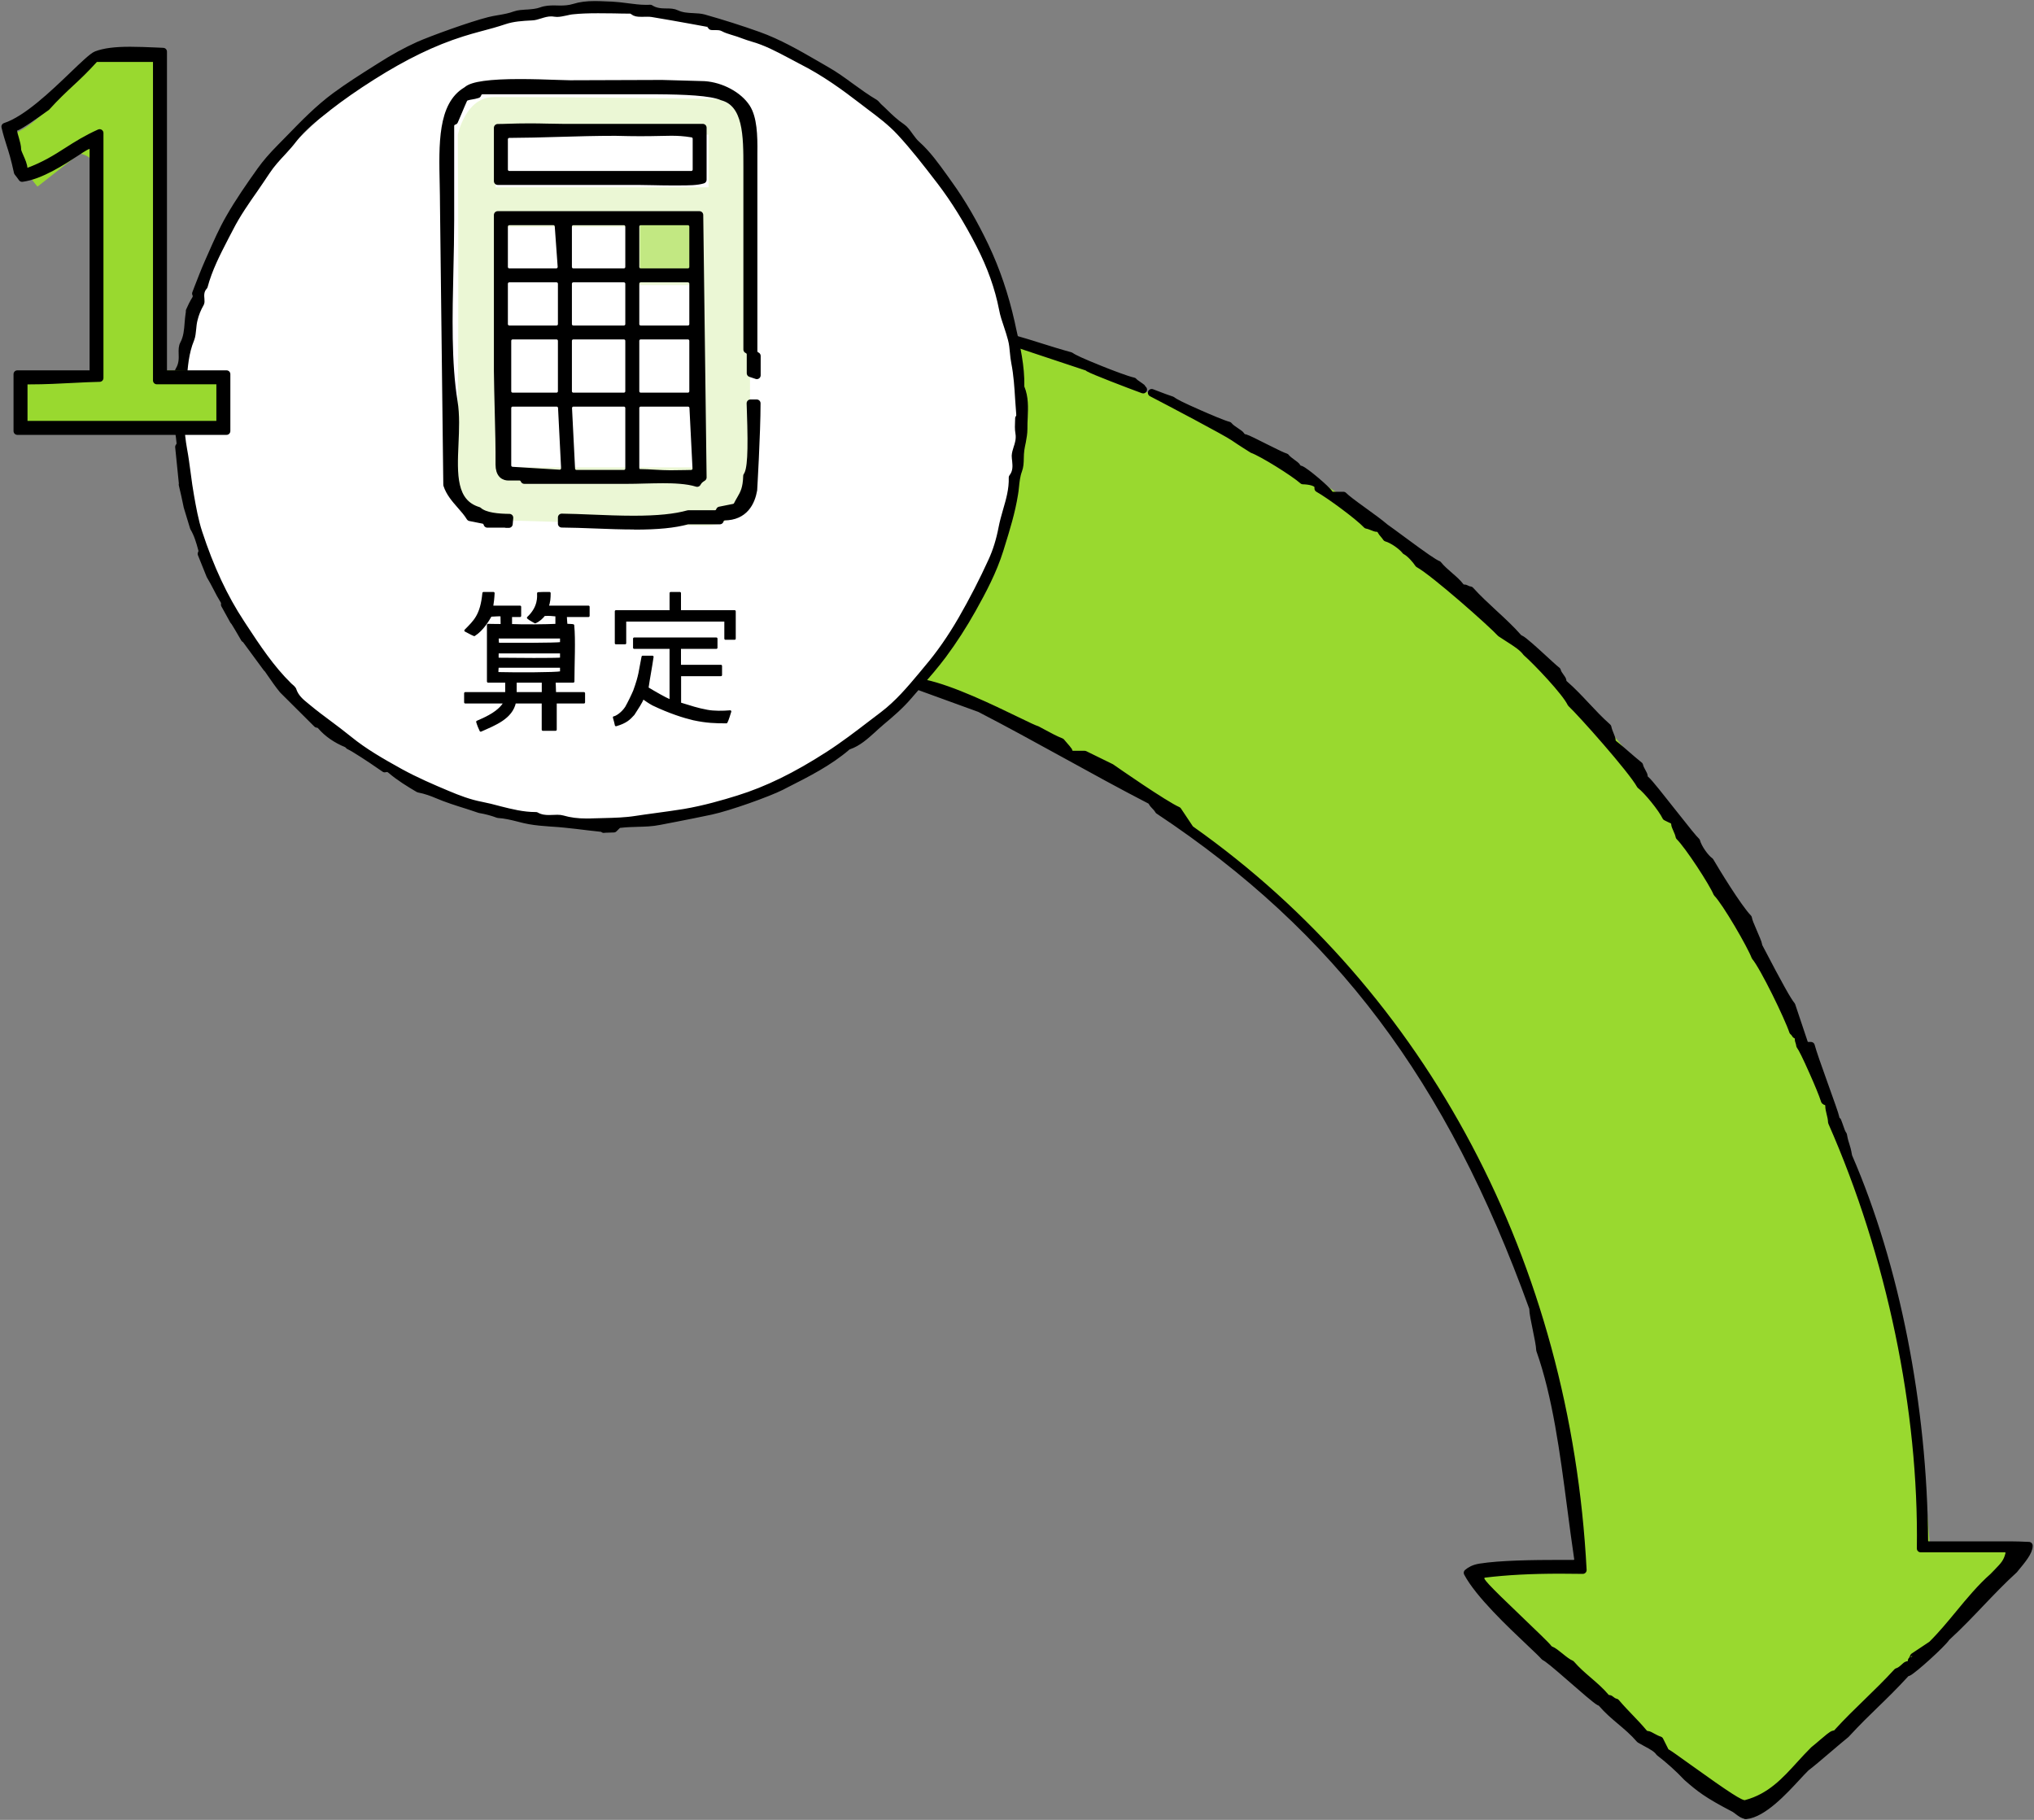 <svg width="266" height="238" viewBox="0 0 266 238" fill="none" xmlns="http://www.w3.org/2000/svg">
<rect x="0" y="0" width="266" height="238" fill="#808080" stroke="none"/>
<g clip-path="url(#clip0_4082_90007)">
<path d="M252.35 201.816C245.784 107.435 176.879 38.483 81.405 37.317L80.244 82.966C148.843 83.801 204.368 137.327 206.349 205.089C200.679 205.891 191.925 203.527 193.052 206.437C194.18 209.346 214.49 228.203 228.21 237.255C239.028 228.972 262.032 208.429 264.718 202.394C262.016 200.857 255.832 202.584 252.358 201.816H252.35Z" fill="#99D92F"/>
<path d="M133.381 53.883C133.381 83.081 108.652 107.534 79.372 107.534C45.475 107.534 24.029 83.09 24.029 53.883C24.029 24.677 50.084 1.01 79.372 1.01C108.66 1.01 133.381 24.686 133.381 53.883Z" fill="white"/>
<path d="M64.559 12.691C77.873 12.691 92.173 12.939 93.4 12.939C94.627 12.939 98.084 14.17 98.084 20.808V65.308C98.084 65.308 95.862 68.747 92.413 68.747C88.965 68.747 64.559 68.011 64.559 68.011C64.559 68.011 59.138 66.779 59.627 61.869C60.116 56.95 59.876 17.618 59.876 17.618C59.876 17.618 60.862 12.699 64.559 12.699V12.691Z" fill="#EBF7D5"/>
<path d="M92.662 17.609H64.809V24.495H92.662V17.609Z" fill="white"/>
<path d="M83.26 29.654H65.545V61.125H91.185V37.276H83.26V29.654Z" fill="white"/>
<path d="M91.617 28.621H83.691V36.242H91.617V28.621Z" fill="#C2E882"/>
<path fill-rule="evenodd" clip-rule="evenodd" d="M66.142 68.507C64.965 68.507 64.128 68.507 63.738 68.507C63.664 68.234 63.465 68.044 63.216 67.995L61.475 67.647C61.127 67.077 60.688 66.581 60.223 66.052C59.527 65.258 58.806 64.432 58.474 63.398L58.043 27.009C58.043 26.041 58.018 25.041 58.002 24.082C57.886 18.783 57.778 13.782 60.969 11.872C61.011 11.847 61.044 11.823 61.086 11.79C61.774 11.161 64.078 10.839 67.941 10.839C69.632 10.839 71.373 10.897 72.766 10.946C73.429 10.971 74.532 10.996 74.54 10.996L86.585 10.955L92.123 11.112C94.32 11.261 96.583 12.476 97.619 14.071C98.498 15.427 98.581 17.717 98.547 19.982V45.906C98.547 46.195 98.722 46.452 98.978 46.551V49.081L98.158 48.808V46.352C98.158 46.063 97.975 45.807 97.718 45.708V21.842C97.718 17.75 97.718 13.525 94.452 12.633C92.993 11.98 89.371 11.856 86.021 11.831H63.108C62.793 11.831 62.528 12.046 62.445 12.335C62.147 12.434 61.906 12.467 61.682 12.509C61.459 12.542 61.251 12.583 61.019 12.658C60.837 12.715 60.688 12.848 60.605 13.03C60.373 13.542 60.174 14.021 59.966 14.518C59.784 14.964 59.61 15.369 59.411 15.815C59.113 15.89 58.897 16.163 58.897 16.485V28.786C58.897 30.877 58.847 33.01 58.797 35.267C58.657 41.277 58.516 47.485 59.345 52.553C59.627 54.264 59.544 56.181 59.461 58.041C59.287 62.001 59.121 65.754 62.553 66.796C63.407 67.565 65.214 67.689 66.623 67.705L66.549 68.532H66.175L66.142 68.507Z" fill="black" stroke="black" stroke-linecap="round" stroke-linejoin="round"/>
<path fill-rule="evenodd" clip-rule="evenodd" d="M87.688 23.751C86.942 23.751 86.171 23.735 85.433 23.718C84.687 23.702 83.991 23.685 83.344 23.685H65.09V16.716C65.562 16.716 66.01 16.7 66.507 16.683C67.262 16.659 68.116 16.634 69.309 16.634C70.055 16.634 70.81 16.65 71.556 16.667C72.319 16.683 73.015 16.7 73.653 16.7H91.907V23.503C91.153 23.735 90.109 23.751 88.749 23.751H87.688ZM80.492 17.262C78.022 17.262 75.494 17.328 73.048 17.403C70.802 17.469 68.679 17.527 66.607 17.535C66.226 17.535 65.919 17.841 65.919 18.221V22.172C65.919 22.553 66.226 22.859 66.607 22.859H90.399C90.78 22.859 91.087 22.553 91.087 22.172V18.147C91.087 17.808 90.846 17.527 90.507 17.469C89.445 17.295 88.641 17.254 87.771 17.254C87.332 17.254 86.867 17.262 86.328 17.279C85.615 17.295 84.778 17.312 83.725 17.312C82.822 17.312 81.769 17.295 80.492 17.262Z" fill="black" stroke="black" stroke-linecap="round" stroke-linejoin="round"/>
<path fill-rule="evenodd" clip-rule="evenodd" d="M91.17 63.167C89.843 62.745 88.003 62.696 86.71 62.696C85.889 62.696 85.052 62.721 84.248 62.737C83.427 62.762 82.706 62.778 82.026 62.778H68.572C68.472 62.522 68.223 62.34 67.925 62.34H66.582C66.524 62.34 66.491 62.34 66.458 62.34C66.284 62.34 65.96 62.299 65.703 62.043C65.438 61.77 65.305 61.34 65.305 60.761C65.322 58.711 65.264 56.173 65.198 53.726C65.156 51.949 65.106 50.172 65.09 48.518V28.116H91.468L91.907 62.439C91.501 62.696 91.402 62.795 91.17 63.159V63.167ZM83.792 52.676C83.41 52.676 83.104 52.982 83.104 53.363V61.175C83.104 61.497 83.319 61.844 83.667 61.844C84.339 61.844 85.002 61.894 85.649 61.927C86.353 61.968 87.016 62.001 87.671 62.001C88.326 62.001 88.948 61.985 89.561 61.977L90.391 61.96C90.573 61.96 90.755 61.877 90.88 61.745C91.004 61.613 91.079 61.431 91.062 61.241L90.664 53.33C90.647 52.966 90.341 52.676 89.976 52.676H83.784H83.792ZM74.996 52.676C74.806 52.676 74.623 52.751 74.499 52.891C74.366 53.024 74.3 53.214 74.308 53.396L74.706 61.307C74.723 61.671 75.029 61.96 75.394 61.96H81.587C81.968 61.96 82.275 61.654 82.275 61.274V53.363C82.275 52.982 81.968 52.676 81.587 52.676H75.004H74.996ZM67.046 52.676C66.665 52.676 66.358 52.982 66.358 53.363V60.861C66.358 61.224 66.64 61.522 67.005 61.547C71.117 61.8 73.178 61.927 73.189 61.927C73.371 61.927 73.546 61.861 73.67 61.728C73.811 61.588 73.885 61.398 73.877 61.208L73.479 53.33C73.463 52.966 73.156 52.676 72.791 52.676H67.046ZM83.792 43.889C83.41 43.889 83.104 44.195 83.104 44.575V51.164C83.104 51.544 83.41 51.85 83.792 51.85H89.959C90.341 51.85 90.647 51.544 90.647 51.164V44.575C90.647 44.195 90.341 43.889 89.959 43.889H83.792ZM74.98 43.889C74.598 43.889 74.292 44.195 74.292 44.575V51.164C74.292 51.544 74.598 51.85 74.98 51.85H81.587C81.968 51.85 82.275 51.544 82.275 51.164V44.575C82.275 44.195 81.968 43.889 81.587 43.889H74.98ZM67.046 43.889C66.665 43.889 66.358 44.195 66.358 44.575V51.164C66.358 51.544 66.665 51.85 67.046 51.85H72.775C73.156 51.85 73.463 51.544 73.463 51.164V44.575C73.463 44.195 73.156 43.889 72.775 43.889H67.046ZM83.792 36.424C83.41 36.424 83.104 36.73 83.104 37.11V42.385C83.104 42.765 83.41 43.071 83.792 43.071H89.959C90.341 43.071 90.647 42.765 90.647 42.385V37.11C90.647 36.73 90.341 36.424 89.959 36.424H83.792ZM74.98 36.424C74.598 36.424 74.292 36.73 74.292 37.11V42.385C74.292 42.765 74.598 43.071 74.98 43.071H81.587C81.968 43.071 82.275 42.765 82.275 42.385V37.11C82.275 36.73 81.968 36.424 81.587 36.424H74.98ZM66.607 36.424C66.226 36.424 65.919 36.73 65.919 37.11V42.385C65.919 42.765 66.226 43.071 66.607 43.071H72.775C73.156 43.071 73.463 42.765 73.463 42.385V37.11C73.463 36.73 73.156 36.424 72.775 36.424H66.607ZM83.792 28.951C83.41 28.951 83.104 29.257 83.104 29.637V34.911C83.104 35.292 83.41 35.597 83.792 35.597H89.959C90.341 35.597 90.647 35.292 90.647 34.911V29.637C90.647 29.257 90.341 28.951 89.959 28.951H83.792ZM74.98 28.951C74.598 28.951 74.292 29.257 74.292 29.637V34.911C74.292 35.292 74.598 35.597 74.98 35.597H81.587C81.968 35.597 82.275 35.292 82.275 34.911V29.637C82.275 29.257 81.968 28.951 81.587 28.951H74.98ZM66.607 28.951C66.226 28.951 65.919 29.257 65.919 29.637V34.911C65.919 35.292 66.226 35.597 66.607 35.597H72.741C72.932 35.597 73.114 35.515 73.247 35.374C73.38 35.234 73.446 35.044 73.429 34.853L73.048 29.579C73.023 29.224 72.716 28.943 72.36 28.943H66.607V28.951Z" fill="black" stroke="black" stroke-linecap="round" stroke-linejoin="round"/>
<path fill-rule="evenodd" clip-rule="evenodd" d="M83.004 68.747C81.305 68.747 79.548 68.681 77.848 68.615C76.29 68.557 74.822 68.499 73.463 68.491V67.672C74.673 67.689 75.966 67.738 77.343 67.796C79.191 67.871 81.048 67.945 82.864 67.945C86.014 67.945 88.293 67.714 90.026 67.226H93.483C93.79 67.234 94.047 67.036 94.138 66.755L95.962 66.391C96.169 66.35 96.351 66.217 96.442 66.027C96.583 65.746 96.716 65.515 96.84 65.308C97.288 64.531 97.644 63.919 97.694 62.249C98.241 61.497 98.366 59.224 98.175 53.776C98.158 53.379 98.15 53.032 98.142 52.743H98.963C98.963 56.711 98.523 63.994 98.523 64.068C98.25 65.647 97.362 67.556 94.718 67.556C94.411 67.614 94.204 67.813 94.138 68.069H90.018C89.96 68.069 89.893 68.069 89.835 68.094C88.169 68.549 85.997 68.763 83.004 68.763V68.747Z" fill="black" stroke="black" stroke-linecap="round" stroke-linejoin="round"/>
<path d="M78.967 108.427C78.884 108.353 78.776 108.303 78.652 108.286L76.952 108.096C75.941 107.972 74.93 107.848 73.927 107.749C73.371 107.691 72.799 107.642 72.227 107.609L71.962 107.592C71.058 107.526 70.13 107.452 69.251 107.294C68.812 107.22 68.347 107.104 67.908 106.989L67.784 106.956C66.872 106.724 66.043 106.534 65.147 106.476C64.377 106.187 63.606 105.98 62.735 105.831C62.42 105.724 62.055 105.608 61.699 105.484L61.061 105.277C59.767 104.872 58.433 104.451 57.173 103.913C56.551 103.649 55.714 103.326 54.752 103.145C53.583 102.458 52.248 101.648 51.105 100.665C50.964 100.541 50.773 100.466 50.582 100.466C50.491 100.466 50.4 100.483 50.317 100.508C50.176 100.417 49.737 100.111 49.737 100.111C48.966 99.582 48.236 99.077 47.474 98.598L47.092 98.358C46.661 98.085 46.172 97.771 45.642 97.507C45.55 97.391 45.434 97.292 45.293 97.234C43.975 96.697 42.806 95.886 41.994 94.936C41.861 94.77 41.671 94.68 41.463 94.663L37.012 90.232C36.456 89.562 35.909 88.769 35.379 88L35.072 87.554C35.022 87.487 34.972 87.43 34.906 87.38L32.195 83.693C32.137 83.619 32.071 83.561 31.988 83.519C31.839 83.263 31.69 83.007 31.541 82.751C31.267 82.288 31.002 81.817 30.712 81.362C30.67 81.296 30.629 81.246 30.57 81.197L29.393 79.064C29.427 78.89 29.393 78.708 29.302 78.543C28.954 77.981 28.656 77.419 28.374 76.865C28.1 76.336 27.81 75.782 27.487 75.253L26.351 72.426C26.451 72.252 26.475 72.037 26.417 71.831C26.136 70.789 25.862 69.855 25.34 68.978L24.494 66.193C24.494 66.193 24.494 66.168 24.494 66.159C24.303 65.242 24.105 64.299 23.872 63.365C23.889 63.307 23.897 63.25 23.889 63.192L23.408 58.455C23.549 58.29 23.615 58.075 23.582 57.86C23.499 56.917 23.325 55.959 23.151 55.024C23.126 54.867 23.068 54.735 22.969 54.627C22.969 54.479 22.969 54.09 22.969 54.09C22.969 53.305 22.985 52.569 23.176 51.933C23.375 51.246 23.35 50.602 23.3 49.891C23.267 49.304 23.226 48.758 23.433 48.428C23.905 47.651 23.889 46.873 23.864 46.253C23.848 45.7 23.848 45.336 24.046 44.98C24.502 44.129 24.577 43.129 24.643 42.252C24.677 41.839 24.71 41.442 24.768 41.062L24.801 40.872C24.809 40.806 24.809 40.739 24.801 40.673C25.025 40.144 25.282 39.632 25.588 39.136C25.713 38.921 25.738 38.681 25.655 38.466C25.646 38.441 25.638 38.417 25.622 38.392L25.928 37.59C26.343 36.523 26.774 35.407 27.246 34.333L27.686 33.341C28.399 31.721 29.136 30.051 30.023 28.513C31.25 26.364 32.651 24.355 34.102 22.313C34.773 21.371 35.586 20.428 36.746 19.255C37.144 18.858 37.542 18.453 37.94 18.039C39.689 16.237 41.671 14.187 43.917 12.542C45.608 11.302 47.407 10.161 49.148 9.062L49.753 8.681C51.511 7.557 53.136 6.673 54.727 5.953C56.452 5.185 61.575 3.325 63.979 2.721C64.377 2.622 64.783 2.548 65.181 2.481L65.33 2.457C66.001 2.341 66.689 2.217 67.377 1.961C67.809 1.812 68.331 1.779 68.878 1.746H68.994C69.591 1.696 70.204 1.655 70.801 1.44C71.348 1.233 71.929 1.208 72.468 1.208L73.247 1.225C73.769 1.225 74.432 1.2 75.095 0.993C75.891 0.745 76.72 0.638 77.806 0.638C78.328 0.638 78.859 0.663 79.381 0.688L80.036 0.712C80.65 0.745 81.28 0.82 81.984 0.911L82.092 0.927C82.871 1.026 83.675 1.134 84.488 1.134C84.67 1.134 84.853 1.134 85.027 1.117C85.748 1.589 86.527 1.597 87.157 1.605C87.654 1.605 88.086 1.622 88.45 1.804C89.155 2.142 89.942 2.184 90.647 2.217C91.144 2.242 91.625 2.266 92.015 2.374C94.469 3.068 96.873 3.829 99.161 4.647C101.78 5.581 104.251 7.003 106.63 8.376L108.056 9.202C109.15 9.822 110.17 10.558 111.206 11.319C112.275 12.095 113.312 12.848 114.414 13.493C114.472 13.526 114.555 13.625 114.613 13.691C114.704 13.79 114.787 13.881 114.87 13.972C115.044 14.129 115.193 14.27 115.343 14.41L115.641 14.7C116.313 15.361 117.059 16.072 117.954 16.675C118.294 16.907 118.576 17.295 118.891 17.733L118.974 17.849C119.247 18.221 119.529 18.61 119.894 18.932C121.253 20.147 122.339 21.668 123.4 23.14L123.492 23.264C123.682 23.545 123.889 23.834 124.097 24.115C125.804 26.488 127.355 29.158 128.83 32.25C130.281 35.317 131.392 38.582 132.212 42.219L132.395 43.079C132.925 45.361 133.514 47.94 133.456 50.486C133.456 50.56 133.464 50.676 133.497 50.742C134.011 51.974 133.953 53.288 133.904 54.553C133.879 55.057 133.854 55.587 133.862 56.115C133.862 56.653 133.763 57.207 133.655 57.802L133.63 57.909C133.572 58.199 133.506 58.496 133.464 58.802C133.406 59.182 133.398 59.554 133.39 59.91C133.381 60.538 133.356 61.001 133.174 61.497C132.909 62.191 132.826 63.01 132.76 63.671C132.726 64.01 132.693 64.324 132.635 64.63C132.27 66.928 131.574 69.185 130.894 71.368L130.737 71.88C129.866 74.674 128.499 77.245 127.164 79.634C125.962 81.775 124.702 83.734 123.293 85.636C122.298 86.967 121.187 88.248 120.118 89.48L118.799 91.001C117.697 92.299 116.354 93.431 115.169 94.423L115.003 94.572C114.713 94.812 114.406 95.093 114.107 95.374C113.146 96.242 112.184 97.11 110.999 97.515C110.916 97.54 110.808 97.598 110.75 97.656C108.379 99.697 105.519 101.136 102.759 102.533L102.153 102.847C100.421 103.715 95.381 105.525 92.968 106.046C91.443 106.377 89.893 106.674 88.384 106.972L86.245 107.385C85.284 107.584 84.305 107.609 83.36 107.633C82.672 107.65 81.893 107.675 81.114 107.766C80.956 107.766 80.824 107.824 80.708 107.931L80.268 108.369C79.829 108.386 79.389 108.394 78.95 108.41L78.967 108.427ZM72.899 107.055C73.164 107.055 73.371 107.08 73.537 107.129C74.499 107.41 75.502 107.542 76.712 107.542C76.969 107.542 77.218 107.542 77.475 107.526L79.033 107.485C80.384 107.452 81.777 107.418 83.195 107.195C83.982 107.071 84.786 106.964 85.582 106.856L86.005 106.798C87.141 106.641 88.318 106.484 89.487 106.294C92.164 105.84 94.684 105.104 96.591 104.509C100.355 103.335 104.093 101.508 108.354 98.763C110.36 97.474 112.317 95.969 113.892 94.762C114.431 94.357 114.97 93.944 115.5 93.539C117.49 92.026 119.04 90.183 120.532 88.405C120.814 88.058 121.054 87.777 121.286 87.496L121.361 87.405C122.936 85.553 124.428 83.404 125.804 81.023C127.247 78.518 128.573 75.939 129.742 73.368C130.339 72.07 130.787 70.607 131.085 69.036C131.218 68.334 131.425 67.606 131.624 66.903L131.649 66.813C132.063 65.399 132.469 63.985 132.42 62.456C133 61.72 132.925 60.902 132.867 60.282C132.834 60.001 132.809 59.794 132.809 59.604C132.826 59.29 132.917 58.984 133.033 58.62C133.199 58.124 133.431 57.43 133.29 56.62C133.199 56.115 133.224 55.562 133.249 55.016C133.249 54.917 133.249 54.818 133.257 54.718C133.356 54.611 133.406 54.462 133.398 54.305V54.132C133.34 53.478 133.298 52.842 133.257 52.197C133.166 50.709 133.066 49.023 132.743 47.394C132.66 46.989 132.619 46.559 132.577 46.138C132.519 45.526 132.469 44.931 132.304 44.327C132.154 43.757 131.972 43.195 131.79 42.649C131.533 41.897 131.276 41.136 131.143 40.392C130.596 37.598 129.618 34.854 128.15 31.985C126.526 28.819 124.843 26.108 123.002 23.694L122.803 23.437C121.212 21.363 119.554 19.221 117.747 17.27C116.528 15.956 115.119 14.898 113.751 13.873L112.723 13.088C110.51 11.385 107.849 9.434 104.839 7.921C104.35 7.673 103.853 7.408 103.364 7.136C103.364 7.136 103.289 7.094 103.281 7.094C101.747 6.284 100.164 5.441 98.415 4.953C98.05 4.846 97.652 4.713 97.229 4.556C97.022 4.474 96.806 4.399 96.591 4.325C96.425 4.267 96.276 4.226 96.118 4.176L95.795 4.077C95.389 3.953 94.974 3.821 94.635 3.639C94.32 3.465 93.988 3.44 93.706 3.44H93.474C93.424 3.44 93.292 3.44 93.267 3.44C93.093 3.44 93.059 3.424 93.051 3.424C93.051 3.416 93.01 3.358 93.001 3.349C92.918 3.209 92.728 3.052 92.57 3.019C92.57 3.019 91.12 2.754 90.448 2.63C88.749 2.324 87.008 2.01 85.292 1.729C85.085 1.696 84.869 1.688 84.612 1.688C84.463 1.688 84.314 1.688 84.156 1.696H83.791C83.385 1.696 83.087 1.663 82.83 1.448C82.813 1.44 82.747 1.39 82.73 1.382C82.639 1.316 82.523 1.283 82.407 1.283C81.661 1.283 80.981 1.266 80.293 1.25C79.605 1.241 78.909 1.233 78.221 1.233C76.869 1.233 75.875 1.274 74.979 1.365C74.623 1.39 74.275 1.473 73.951 1.547C73.545 1.63 73.172 1.713 72.849 1.713C72.741 1.713 72.65 1.696 72.559 1.688C72.368 1.663 72.227 1.646 72.078 1.646C71.539 1.646 71.058 1.795 70.635 1.928C70.204 2.06 69.898 2.159 69.591 2.167C68.264 2.233 67.079 2.308 65.952 2.688C64.891 3.044 63.821 3.333 63.001 3.548L62.694 3.63C61.939 3.837 61.168 4.044 60.406 4.292C56.667 5.474 52.92 7.284 48.634 9.996C46.479 11.36 44.614 12.666 42.922 13.98L42.682 14.179C41.107 15.402 39.507 16.651 38.313 18.238C37.932 18.75 37.484 19.246 37.053 19.717L36.854 19.932C36.199 20.635 35.462 21.429 34.84 22.371C34.326 23.156 33.779 23.942 33.257 24.71C32.179 26.248 30.952 27.992 29.998 29.877C29.998 29.877 29.559 30.72 29.427 30.968L29.36 31.101C28.332 33.093 27.271 35.151 26.666 37.416C26.127 37.995 26.194 38.689 26.235 39.119C26.243 39.343 26.26 39.541 26.218 39.615C25.787 40.367 25.514 41.054 25.331 41.822C25.232 42.227 25.19 42.633 25.157 43.021C25.108 43.492 25.066 43.955 24.925 44.311C24.171 46.129 24.046 48.006 23.922 49.816L23.889 50.238C23.848 50.792 23.806 51.354 23.74 51.908C23.474 54.132 23.549 56.446 23.972 58.802C24.154 59.753 24.279 60.745 24.411 61.704L24.469 62.125C24.585 63.018 24.71 63.936 24.875 64.845C25.141 66.366 25.447 68.094 25.961 69.665C27.478 74.294 29.286 78.154 31.482 81.486L31.831 82.023C33.588 84.693 35.395 87.438 37.75 89.744L37.833 89.819C37.891 89.868 37.94 89.918 38.007 89.968C38.089 90.042 38.23 90.174 38.255 90.224C38.578 91.257 39.333 91.861 39.996 92.398L40.236 92.596C41.148 93.357 42.118 94.076 43.03 94.754C43.751 95.291 44.697 96.002 45.584 96.721C47.623 98.383 49.844 99.648 52.315 101.02C54.338 102.128 56.476 103.054 58.491 103.897C59.883 104.484 61.384 105.062 62.976 105.36C63.713 105.501 64.476 105.699 65.189 105.889L65.305 105.922C66.822 106.302 68.381 106.699 70.039 106.699H70.088C70.694 107.046 71.307 107.088 71.796 107.088C71.987 107.088 72.186 107.08 72.376 107.071C72.559 107.071 72.725 107.055 72.89 107.055H72.899Z" fill="black" stroke="black" stroke-linecap="round" stroke-linejoin="round"/>
<path fill-rule="evenodd" clip-rule="evenodd" d="M228.25 237.354C227.968 237.354 227.653 237.114 227.288 236.841C227.147 236.734 226.998 236.618 226.84 236.519C223.243 234.651 222.289 233.874 220.64 232.435C219.57 231.294 218.236 230.096 217.009 229.162C216.694 228.682 216.039 228.327 215.284 227.922C215.011 227.773 214.729 227.624 214.455 227.459C213.618 226.491 212.756 225.772 211.927 225.07C211.073 224.35 210.269 223.672 209.473 222.747C209.39 222.647 209.282 222.59 209.158 222.556C208.744 222.342 206.994 220.82 205.718 219.704C203.256 217.555 202.427 216.877 201.987 216.662C201.689 216.315 201.084 215.745 200.072 214.786C197.544 212.397 193.391 208.47 191.924 205.692C192.247 205.42 192.728 205.114 193.557 204.982C196.185 204.56 200.52 204.502 203.994 204.502H205.792C205.958 204.502 206.124 204.428 206.232 204.304C206.34 204.18 206.389 204.006 206.364 203.841C206.033 201.625 205.734 199.327 205.444 197.112C204.508 189.961 203.538 182.571 201.399 176.544C201.374 175.916 201.158 174.891 200.935 173.8C200.727 172.808 200.495 171.675 200.495 171.187C200.495 171.121 200.487 171.055 200.462 170.989C189.644 141.022 175.004 121.571 151.527 105.98C151.37 105.707 151.187 105.525 151.038 105.368C150.889 105.219 150.773 105.095 150.673 104.905C150.615 104.798 150.532 104.707 150.425 104.649C146.694 102.723 142.93 100.648 139.291 98.647C135.652 96.647 131.88 94.572 128.15 92.646L120.191 89.752L120.913 89.372C124.502 90.133 129.75 92.679 132.908 94.208C134.425 94.944 135.213 95.324 135.602 95.44C135.892 95.589 136.199 95.754 136.514 95.928C137.21 96.308 137.998 96.73 138.769 97.035C138.893 97.192 139.043 97.366 139.2 97.54C139.374 97.738 139.664 98.069 139.747 98.209C139.797 98.482 140.029 98.689 140.319 98.689H141.845C142.317 98.92 144.058 99.763 145.301 100.383C145.849 100.764 152.215 105.203 154.022 106.005L155.589 108.352C155.631 108.41 155.68 108.46 155.738 108.501C186.237 130.036 204.897 165.302 206.994 205.329C206.016 205.312 205.038 205.304 204.052 205.304C200.213 205.304 197.063 205.469 194.137 205.825C193.847 205.858 193.623 206.106 193.623 206.403C193.623 206.842 193.847 207.189 198.953 212.066C200.512 213.562 202.286 215.257 202.485 215.555C202.559 215.662 202.659 215.745 202.783 215.786C203.098 215.894 203.587 216.29 204.018 216.638C204.516 217.043 204.997 217.431 205.461 217.63C206.157 218.44 206.961 219.134 207.741 219.804C208.553 220.506 209.324 221.168 209.987 221.961C210.095 222.094 210.261 222.168 210.435 222.168C210.493 222.168 210.518 222.176 210.659 222.292C210.808 222.408 211.007 222.581 211.322 222.647C211.968 223.408 212.549 224.011 213.112 224.598C213.701 225.21 214.314 225.847 214.994 226.657C215.102 226.789 215.268 226.863 215.442 226.863C215.574 226.863 215.939 227.062 216.155 227.186C216.445 227.343 216.743 227.5 217.042 227.591L217.738 228.98C217.804 229.12 217.921 229.219 218.061 229.269C218.327 229.418 219.529 230.286 220.698 231.121C226.02 234.94 227.553 235.924 228.158 235.924C228.217 235.924 228.299 235.907 228.366 235.891H228.357C231.532 235.047 233.497 232.882 235.404 230.782C235.992 230.137 236.598 229.476 237.211 228.872C237.617 228.55 238.007 228.211 238.355 227.913C238.935 227.417 239.598 226.847 239.822 226.814C239.988 226.814 240.137 226.748 240.245 226.624C241.613 225.119 242.939 223.838 244.224 222.59C245.476 221.374 246.769 220.118 248.112 218.655C248.469 218.555 248.767 218.291 249.007 218.076C249.132 217.96 249.339 217.77 249.43 217.754C249.754 217.754 250.002 217.497 250.002 217.175C250.011 217.175 250.06 217.092 250.093 217.034C250.16 216.927 250.226 216.803 250.284 216.662L252.58 215.133C252.58 215.133 252.638 215.092 252.663 215.067C253.907 213.843 255.076 212.422 256.211 211.049C257.621 209.338 259.088 207.577 260.663 206.197L261.202 205.643C262.089 204.725 262.487 204.312 262.76 203.229C262.802 203.055 262.76 202.874 262.653 202.733C262.545 202.592 262.371 202.51 262.197 202.51H251.179C251.453 184.398 247.225 164.119 239.565 146.751C239.549 146.321 239.458 145.958 239.366 145.594C239.283 145.255 239.201 144.932 239.201 144.585C239.201 144.304 239.002 144.073 238.728 144.015C238.703 143.99 238.67 143.974 238.637 143.949C238.388 143.139 237.717 141.551 237.128 140.229C236.183 138.104 235.711 137.154 235.404 136.724C235.379 136.484 235.321 136.327 235.279 136.203C235.238 136.087 235.213 136.021 235.213 135.847C235.213 135.599 235.056 135.384 234.832 135.302C234.824 135.285 234.815 135.269 234.807 135.26C234.741 135.161 234.641 135.004 234.484 134.88C233.878 133.045 230.695 126.481 229.543 125.101C228.987 123.629 225.721 117.975 224.552 116.793C224.022 115.478 220.83 110.576 219.628 109.394C219.57 109.088 219.438 108.782 219.305 108.485C219.189 108.228 219.048 107.906 219.048 107.757C219.048 107.534 218.924 107.336 218.725 107.236C218.559 107.154 218.418 107.088 218.294 107.03C218.111 106.939 217.987 106.881 217.879 106.823C217.382 105.765 215.45 103.368 214.522 102.665C213.419 100.656 206.812 93.233 205.461 91.976C204.789 90.513 200.935 86.471 199.617 85.322C199.136 84.652 198.232 84.073 197.279 83.47C196.939 83.255 196.591 83.032 196.251 82.8C195.115 81.552 187.588 74.872 185.515 73.732C185.209 73.252 184.429 72.343 183.816 72.029C183.352 71.417 182.133 70.557 181.313 70.326C181.188 70.127 181.056 69.987 180.948 69.855C180.815 69.698 180.707 69.582 180.6 69.375C180.5 69.177 180.301 69.053 180.077 69.053C179.912 69.053 179.704 68.97 179.489 68.879C179.265 68.788 179.016 68.689 178.743 68.639C177.715 67.532 173.835 64.671 172.401 63.878V63.712C172.401 62.993 171.066 62.853 170.395 62.836C169.226 61.795 165.048 59.199 163.796 58.761C163.547 58.604 162.188 57.752 161.351 57.173C160.323 56.463 152.969 52.594 150.615 51.37C150.947 51.494 151.229 51.602 151.502 51.709C152 51.899 152.489 52.09 153.26 52.346C153.641 52.652 154.578 53.123 156.857 54.123C158.234 54.727 159.892 55.438 160.679 55.653C160.911 55.942 161.268 56.181 161.608 56.405C161.856 56.57 162.238 56.826 162.312 56.967C162.412 57.165 162.611 57.289 162.834 57.289C163.075 57.339 164.426 58.017 165.404 58.513C166.963 59.298 167.717 59.662 168.14 59.794C168.355 60.075 168.67 60.298 168.977 60.522C169.234 60.703 169.549 60.935 169.624 61.084C169.715 61.257 169.881 61.381 170.08 61.398C170.701 61.621 173.487 64.002 173.785 64.498C173.893 64.671 174.092 64.812 174.299 64.812H175.684C176.065 65.2 176.844 65.787 178.32 66.854C179.373 67.614 180.459 68.4 181.147 68.995C181.611 69.317 182.357 69.871 183.211 70.499C186.386 72.847 187.505 73.616 188.06 73.839C188.492 74.376 189.03 74.839 189.544 75.286C190.091 75.757 190.605 76.203 190.987 76.708C191.095 76.856 191.269 76.939 191.451 76.939C191.584 76.939 191.625 76.956 191.733 77.013C191.849 77.071 192.015 77.162 192.272 77.195C193.225 78.254 194.319 79.262 195.38 80.246C196.475 81.254 197.61 82.304 198.555 83.387C198.622 83.462 198.713 83.519 198.804 83.552C199.202 83.701 200.852 85.214 201.838 86.123C202.667 86.884 203.247 87.421 203.621 87.711C203.703 88.025 203.894 88.289 204.076 88.537C204.176 88.678 204.35 88.918 204.35 89.008C204.35 89.174 204.425 89.331 204.549 89.447C205.635 90.389 206.547 91.373 207.434 92.315C208.296 93.233 209.183 94.183 210.236 95.118C210.294 95.423 210.418 95.737 210.543 96.043C210.65 96.316 210.791 96.647 210.791 96.812C210.791 96.986 210.874 97.151 211.007 97.267C211.695 97.812 212.225 98.275 212.764 98.747C213.262 99.176 213.767 99.615 214.381 100.111C214.447 100.416 214.605 100.689 214.737 100.937C214.845 101.136 214.986 101.384 214.986 101.516C214.986 101.706 215.085 101.888 215.243 101.995C215.591 102.252 217.373 104.517 218.675 106.17C220.664 108.691 221.444 109.659 221.842 110.039C222.057 110.874 222.994 112.196 223.624 112.635C224.295 113.784 227.23 118.636 228.614 120.075C228.672 120.438 228.896 120.976 229.319 121.951C229.559 122.505 229.924 123.348 229.949 123.563C229.949 123.638 229.982 123.753 230.015 123.819C232.768 129.094 233.787 130.887 234.293 131.491L235.926 136.368C236.009 136.608 236.225 136.765 236.473 136.765H236.83C237.062 137.633 237.659 139.336 238.67 142.147C239.259 143.792 239.996 145.834 240.046 146.156C240.046 146.354 240.146 146.511 240.295 146.602C240.369 146.768 240.477 147.09 240.552 147.297C240.718 147.793 240.85 148.181 241.041 148.429C241.174 149.148 241.273 149.471 241.381 149.777C241.48 150.091 241.58 150.388 241.712 151.166C241.712 151.215 241.737 151.256 241.754 151.298C247.922 165.525 251.528 183.819 251.652 201.501C251.652 201.815 251.917 202.08 252.232 202.08H263.183C263.863 202.08 264.286 202.105 264.684 202.121C264.899 202.13 265.098 202.146 265.33 202.146C265.338 202.923 264.493 203.948 263.457 205.196L263.399 205.271C261.782 206.742 260.365 208.239 258.988 209.677C257.629 211.107 256.228 212.579 254.587 214.083C254.553 214.116 254.52 214.149 254.495 214.191C253.948 215.001 250.201 218.407 249.521 218.704C249.397 218.721 249.273 218.787 249.19 218.886C247.681 220.531 246.471 221.705 245.302 222.838C244.125 223.978 242.914 225.152 241.397 226.797C240.742 227.326 239.88 228.062 239.026 228.79C237.924 229.732 236.772 230.707 236.166 231.162C235.793 231.526 235.42 231.931 235.006 232.377C233.24 234.287 230.579 237.164 228.341 237.403H228.275L228.25 237.354ZM149.496 50.949C147.498 50.213 143.005 48.493 142.375 48.121C142.309 48.055 142.234 48.006 142.135 47.973L132.568 44.79L132.552 44.319C133.762 44.658 134.864 45.005 135.942 45.344C137.21 45.741 138.52 46.154 139.996 46.559C140.41 46.865 141.43 47.336 143.909 48.336C145.185 48.849 147.274 49.659 148.228 49.874C148.385 50.056 148.626 50.213 148.891 50.395C149.015 50.486 149.222 50.618 149.314 50.701C149.355 50.8 149.413 50.883 149.504 50.949H149.496Z" fill="black" stroke="black" stroke-linecap="round" stroke-linejoin="round"/>
<path d="M12.151 7.813C10.991 9.26 4.906 16.609 1.723 17.469C2.013 21.222 4.906 24.404 4.906 24.404L10.41 20.073C10.41 20.073 12.151 20.362 12.151 21.519C12.151 22.677 13.312 49.254 13.312 49.254H2.303V56.479L29.535 56.19L29.825 48.675L20.267 48.386L21.428 7.524L12.16 7.813H12.151Z" fill="#99D92F"/>
<path fill-rule="evenodd" clip-rule="evenodd" d="M2.269 56.372V48.932H11.802C12.034 48.932 12.217 48.75 12.217 48.519V19.37C12.217 19.188 12.092 19.023 11.918 18.973C11.885 18.965 11.81 18.957 11.769 18.957C11.454 18.957 11.031 19.213 9.879 19.974C8.155 21.098 5.311 22.958 2.891 23.28C2.708 23.016 2.526 22.776 2.319 22.52C1.912 20.651 1.622 19.734 1.332 18.841C1.125 18.18 0.918 17.552 0.686 16.568C3.488 15.659 6.978 12.31 9.564 9.83C10.89 8.557 12.142 7.359 12.615 7.185C13.684 6.788 15.035 6.615 17.017 6.615C18.086 6.615 19.23 6.664 20.44 6.714L21.336 6.755V48.519C21.336 48.75 21.518 48.932 21.75 48.932H29.625V56.372H2.269ZM3.512 49.758C3.405 49.758 3.297 49.8 3.222 49.874C3.139 49.949 3.098 50.056 3.098 50.172V55.132C3.098 55.363 3.28 55.545 3.512 55.545H28.382C28.614 55.545 28.796 55.363 28.796 55.132V50.172C28.796 49.94 28.614 49.758 28.382 49.758H20.507V8.012C20.507 7.78 20.324 7.598 20.092 7.598H12.631C12.515 7.598 12.399 7.648 12.325 7.739C11.089 9.103 10.136 9.996 9.208 10.855C8.279 11.723 7.317 12.616 6.074 13.989L5.759 14.212C4.83 14.873 2.667 16.427 1.995 16.651C1.805 16.717 1.68 16.915 1.722 17.113C1.78 17.452 1.879 17.791 1.979 18.122C2.12 18.618 2.269 19.131 2.269 19.585C2.269 19.618 2.269 19.651 2.277 19.684C2.335 19.932 2.468 20.213 2.609 20.544C2.824 21.023 3.09 21.627 3.09 22.073C3.09 22.206 3.156 22.338 3.264 22.412C3.33 22.462 3.413 22.487 3.504 22.487C3.554 22.487 3.604 22.479 3.645 22.462C5.867 21.635 7.301 20.726 8.81 19.759C10.028 18.982 11.28 18.18 13.029 17.395V49.436C12.026 49.453 10.824 49.511 9.556 49.577C7.823 49.667 5.858 49.767 3.993 49.767H3.496L3.512 49.758Z" fill="black" stroke="black" stroke-linecap="round" stroke-linejoin="round"/>
<path fill-rule="evenodd" clip-rule="evenodd" d="M71.863 77.567C71.44 77.551 70.752 77.567 70.387 77.592C70.387 77.972 70.561 79.378 69.061 80.791C69.293 81.006 69.741 81.221 69.981 81.37C70.462 81.18 70.926 80.742 71.167 80.411C71.863 80.37 72.136 80.411 72.783 80.469V81.734C71.424 81.8 68.456 81.833 66.814 81.759V80.543H68.008V79.353H64.344C64.435 78.824 64.51 78.171 64.535 77.567H63.233C62.951 80.486 62.081 81.23 60.871 82.461C61.211 82.627 61.675 82.908 62.023 83.04C63.084 82.362 63.83 81.114 64.17 80.502C64.56 80.502 65.123 80.419 65.604 80.461C65.604 81.056 65.621 81.163 65.621 81.759C64.642 81.759 64.029 81.734 63.83 81.734V89.124H66.218V90.662H60.846V91.852H66.019C65.272 93.117 63.813 93.795 62.421 94.398C62.512 94.737 62.794 95.423 62.868 95.539C64.75 94.704 66.897 93.886 67.328 91.852H70.993V95.424H72.659V91.852H76.364V90.662H72.568C72.568 89.992 72.51 89.323 72.51 89.124H74.972C74.972 86.793 75.137 83.693 74.947 81.784C74.789 81.742 74.342 81.75 74.06 81.726C74.01 81.271 74.01 80.982 73.977 80.543H76.961V79.353H71.589C71.838 78.75 71.863 78.163 71.863 77.567ZM71.001 90.662H67.42V89.124H71.001V90.662ZM73.388 87.934C72.634 88.099 67.362 88.099 65.073 88.041C64.957 87.785 65.123 87.256 65.032 87.173H73.388V87.934ZM73.388 86.148C72.402 86.223 67.569 86.198 65.107 86.165C64.991 85.933 65.123 85.388 65.032 85.305H73.388V86.148ZM73.388 84.115C72.576 84.239 67.246 84.214 65.165 84.214C65.024 83.982 65.115 83.428 65.032 83.354H73.388V84.115Z" fill="black" stroke="black" stroke-width="0.3" stroke-linecap="round" stroke-linejoin="round"/>
<path fill-rule="evenodd" clip-rule="evenodd" d="M88.907 79.948V77.567H87.713V79.948H80.551V84.115H81.745V81.139H94.876V83.519H96.069V79.948H88.907Z" fill="black" stroke="black" stroke-width="0.3" stroke-linecap="round" stroke-linejoin="round"/>
<path fill-rule="evenodd" clip-rule="evenodd" d="M88.906 88.281H94.278V87.091H88.906V84.71H93.681V83.519H82.937V84.71H87.712V91.662C86.8 91.257 85.656 90.588 84.661 89.992C84.86 88.603 85.126 87.289 85.324 85.9H84.048C83.666 87.752 83.725 88.24 82.954 90.356C82.755 90.844 82.199 91.985 81.884 92.53C81.312 93.39 80.5 93.82 80.301 93.82C80.417 94.225 80.525 94.638 80.558 94.828C81.884 94.44 82.307 93.993 82.846 93.398C83.335 92.621 83.874 91.861 84.073 91.265C84.562 91.613 84.877 91.836 85.399 92.125C87.579 93.167 89.445 93.754 90.671 94.043C92.429 94.423 93.598 94.448 94.99 94.448C95.156 94.159 95.38 93.365 95.488 93.043C94.559 93.125 93.332 93.134 92.503 92.977C91.144 92.729 90.356 92.439 88.922 92.009V88.281" fill="black"/>
<path d="M88.906 88.281H94.278V87.091H88.906V84.71H93.681V83.519H82.937V84.71H87.712V91.662C86.8 91.257 85.656 90.588 84.661 89.992C84.86 88.603 85.126 87.289 85.324 85.9H84.048C83.666 87.752 83.725 88.24 82.954 90.356C82.755 90.844 82.199 91.985 81.884 92.53C81.312 93.39 80.5 93.82 80.301 93.82C80.417 94.225 80.525 94.638 80.558 94.828C81.884 94.44 82.307 93.993 82.846 93.398C83.335 92.621 83.874 91.861 84.073 91.265C84.562 91.613 84.877 91.836 85.399 92.125C87.579 93.167 89.445 93.754 90.671 94.043C92.429 94.423 93.598 94.448 94.99 94.448C95.156 94.159 95.38 93.365 95.488 93.043C94.559 93.125 93.332 93.134 92.503 92.977C91.144 92.729 90.356 92.439 88.922 92.009V88.281" stroke="black" stroke-width="0.3" stroke-linecap="round" stroke-linejoin="round"/>
</g>
<defs>
<clipPath id="clip0_4082_90007">
<rect width="266" height="238" fill="white"/>
</clipPath>
</defs>
</svg>
